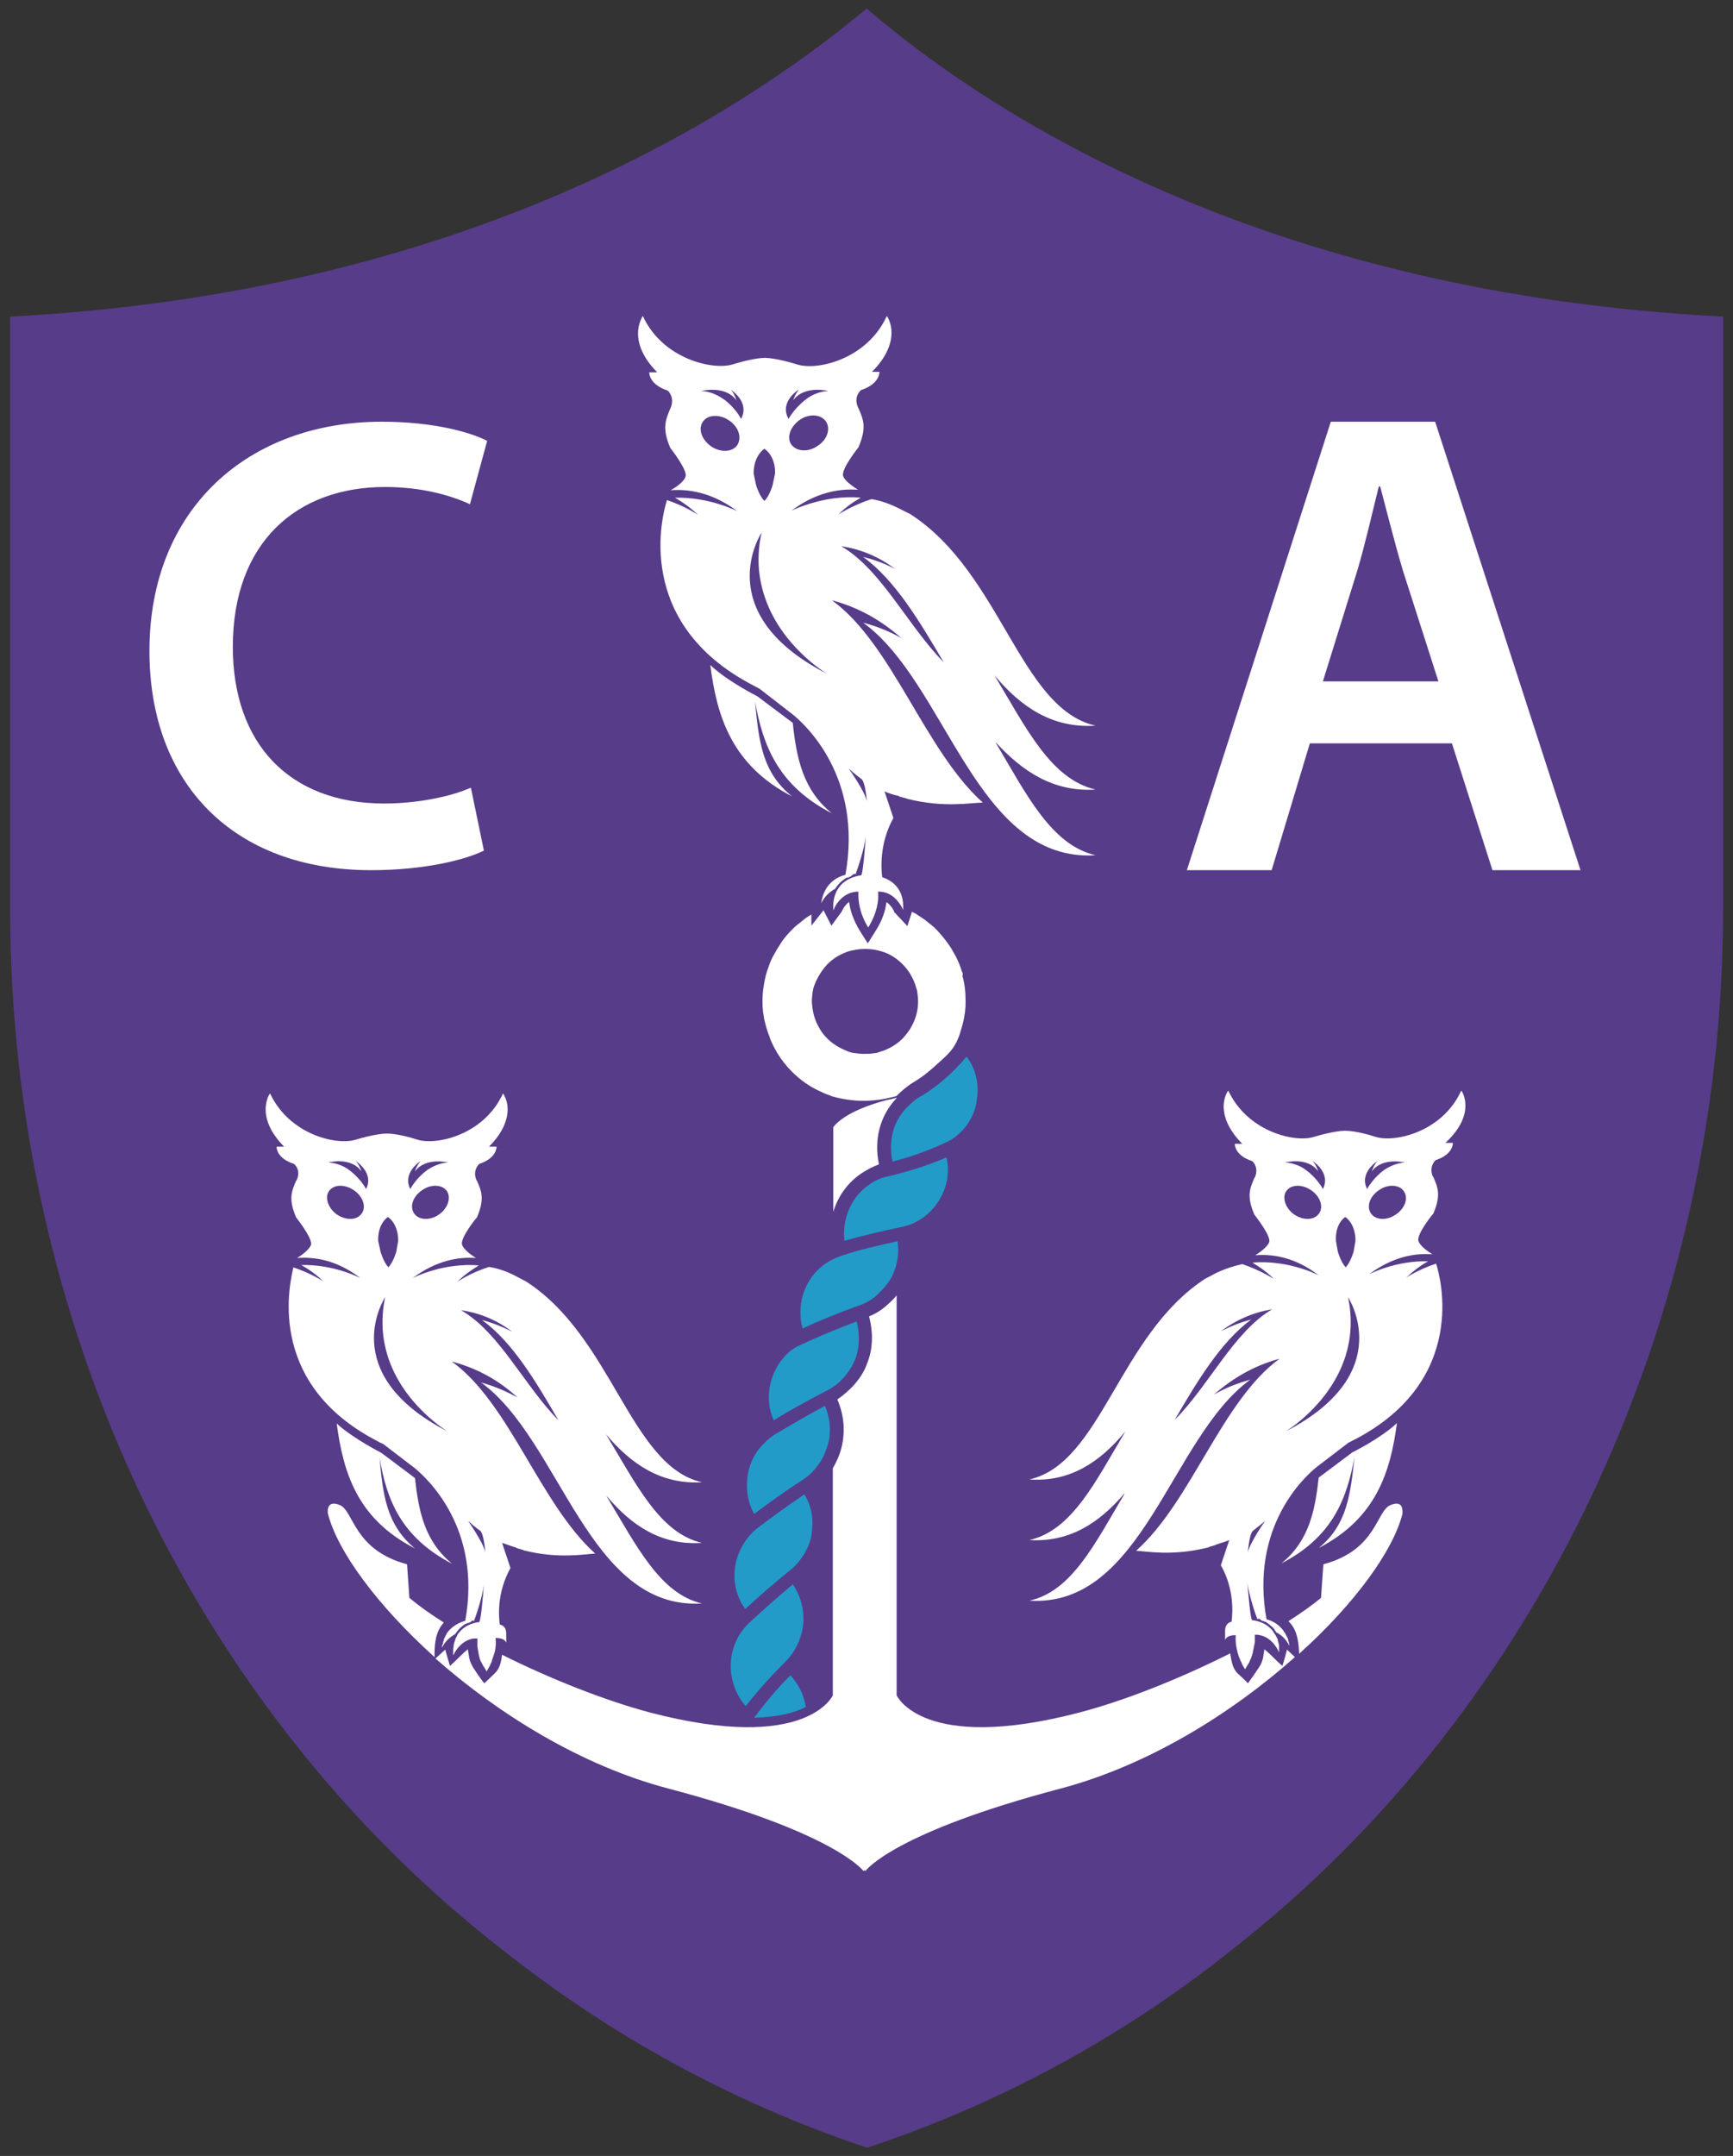 <?xml version="1.0" encoding="UTF-8" standalone="no"?>
<svg
   version="1.1"
   id="Layer_1"
   x="0px"
   y="0px"
   viewBox="0 0 1608.789 1999.999"
   xml:space="preserve"
   width="1608.789"
   height="1999.999"
   sodipodi:docname="ca-logo.svg"
   inkscape:version="1.2.2 (732a01da63, 2022-12-09)"
   xmlns:inkscape="http://www.inkscape.org/namespaces/inkscape"
   xmlns:sodipodi="http://sodipodi.sourceforge.net/DTD/sodipodi-0.dtd"
   xmlns="http://www.w3.org/2000/svg"
   xmlns:svg="http://www.w3.org/2000/svg"><rect x="0" y="0" width="1608.789" height="1999.999" fill="#333333" stroke="none"/><sodipodi:namedview
   id="namedview56"
   pagecolor="#ffffff"
   bordercolor="#000000"
   borderopacity="0.25"
   inkscape:showpageshadow="2"
   inkscape:pageopacity="0.0"
   inkscape:pagecheckerboard="0"
   inkscape:deskcolor="#d1d1d1"
   showgrid="false"
   inkscape:zoom="0.2085965"
   inkscape:cx="397.89737"
   inkscape:cy="1184.1042"
   inkscape:window-width="1920"
   inkscape:window-height="1017"
   inkscape:window-x="-8"
   inkscape:window-y="-8"
   inkscape:window-maximized="1"
   inkscape:current-layer="Layer_1" />

<defs
   id="defs106">
</defs>

<style
   type="text/css"
   id="style2">
	.st0{fill:#FFFFFF;}
	.st1{fill:#573C8A;}
	.st2{fill:#239BC8;}
</style>




<g
   id="g1619"
   transform="matrix(1.005,0,0,1.005,8.052,6.501)"><path
     id="Purple_Shield"
     class="st1"
     d="m 792.95,1976 v 0 C 669.908,1934.986 555.524,1872.553 454.356,1791.892 169.535,1569.96 1.377,1212.225 1.377,833.072 V 285.761 C 421.544,263.887 675.832,98.919 792.494,1.396 909.157,101.653 1163.445,264.343 1583.612,285.761 v 547.311 c 0,376.419 -168.158,736.887 -452.523,959.275 -100.713,80.661 -215.552,143.094 -338.139,183.652"
     style="stroke:none;stroke-width:4.557" /><g
     id="BOTTOM_OWL"
     transform="matrix(4.303,0,0,4.303,-15.849,-22.966)">
	<g
   id="g9">
		<path
   class="st0"
   d="m 284.9,335.9 c 12.4,-6.4 15.4,-16.4 16.8,-26.8 -3.5,3.3 -9.6,6.3 -9.6,6.3 l -7.2,5.4 c -0.8,7.2 -2.1,13.6 -8,18.4 11,-5.7 14,-13.8 15.7,-22.8 v 0 c -0.9,7.8 -1.5,14.5 -7.7,19.5 z"
   id="path7" />
	</g>
	<g
   id="g13">
		<path
   class="st0"
   d="m 315.6,237.9 -0.1,-0.1 -0.1,0.2 c -4.1,8.7 -14.2,11 -18.3,9.7 -3.7,-1.2 -5.9,-1.3 -6.5,-1.3 v 0 c 0,0 0,0 -0.1,0 0,0 -0.1,0 -0.1,0 v 0 c -0.6,0 -2.8,0.2 -6.5,1.3 -4,1.3 -14.1,-1 -18.3,-9.7 l -0.1,-0.2 -0.1,0.1 c 0,0 -0.9,1.2 -0.9,3.3 0,1.8 0.7,4.7 4,8 h -1.6 v 0.1 c 0,0.1 0,2.4 3.7,3.6 0.2,0.1 1.5,1.4 0.6,3.5 l -0.1,0.1 c -1,2.3 -1.7,4 0,7.9 v 0 c 0,0 3.5,4.4 3.2,5.8 -0.3,1.1 -2.2,2.4 -3,2.9 3.7,-0.3 8.5,0.4 13.6,4.3 0,0 -3.8,-2 -9,-2.6 0.2,0.1 0.5,0.1 0.7,0.2 -0.2,-0.1 -0.5,-0.1 -0.7,-0.2 -1.6,-0.2 -3.4,-0.3 -5.2,-0.1 1.5,0.9 3.1,2 4.6,3.5 0,0 -2.7,-1.8 -6.8,-3.2 -1.8,0.4 -3.7,1 -5.6,1.9 -0.9,0.5 -1.7,0.9 -2.3,1.2 -18.6,12 -22.3,39.6 -37.8,43.1 8.8,0.6 15.2,-3.8 20.6,-10.3 -6.4,10.7 -11.4,21.2 -20.6,23.3 8.7,0.5 15,-3.7 20.4,-10 0,0 0,0.1 0,0.1 -6.3,10.6 -11.3,20.9 -20.4,22.9 24.4,1.5 30.3,-35 47.4,-47.4 -2.9,0.8 -5.4,1.8 -7.8,3.2 3.9,-3.4 8.5,-6.2 14.1,-7.7 -12.4,9 -18.9,30.6 -30.8,41.2 2.3,0.1 7.8,1.2 15.4,-0.7 v 0 c 0.1,0 0.2,0 0.2,-0.1 0.2,-0.1 0.4,-0.1 0.6,-0.2 0,0 0.1,0 0.1,0 0.2,-0.1 0.4,-0.1 0.6,-0.2 0,0 0,0 0,0 0.1,0 0.1,0 0.2,-0.1 0,0 0,0 0,0 0.1,0 0.1,0 0.2,-0.1 0,0 0.1,0 0.1,0 v 0 c 0.8,-0.3 1.7,-0.5 2.6,-0.9 l -1.8,5.4 c 3,5.3 2.5,10.5 2.3,12.1 -0.3,0.1 -0.6,0.2 -0.8,0.4 -0.2,0.2 -0.4,0.5 -0.5,0.8 -0.1,0.4 -0.1,0.9 -0.1,1.6 0,0.3 0,0.6 0,0.9 0,0.1 0,0.2 0,0.2 0,0 0,0 0,0 0.3,-0.6 0.9,-1 2.3,-1 -0.1,1 0,2.3 0.4,3.7 0,0 0,0.1 0,0.1 0.1,0.3 0.2,0.6 0.3,0.9 0,0.1 0.1,0.2 0.1,0.2 0.1,0.3 0.2,0.6 0.4,0.9 0,0.1 0.1,0.2 0.1,0.3 0.2,0.4 0.4,0.8 0.7,1.2 0.2,-0.3 0.4,-0.7 0.6,-1 0.1,-0.1 0.1,-0.2 0.2,-0.3 0.1,-0.2 0.2,-0.4 0.3,-0.7 0.1,-0.1 0.1,-0.3 0.2,-0.4 0.1,-0.2 0.1,-0.4 0.2,-0.6 0,-0.1 0.1,-0.3 0.1,-0.4 0.1,-0.2 0.1,-0.4 0.1,-0.5 0,-0.1 0.1,-0.3 0.1,-0.4 0,-0.2 0.1,-0.3 0.1,-0.5 0,-0.1 0,-0.2 0.1,-0.4 0,-0.2 0,-0.3 0.1,-0.5 0,-0.1 0,-0.2 0,-0.3 0,-0.2 0,-0.3 0,-0.4 0,-0.1 0,-0.2 0,-0.3 0,0 0,0 0,0 v 0 c 0,-0.2 0,-0.5 0,-0.7 0.4,0 0.7,0 1.1,0.1 0,0 0,0 0,0 2.9,0.6 4.1,3.7 4.1,3.7 0,-0.4 0,-0.7 0,-1 0,-0.1 0,-0.2 0,-0.3 0,-0.2 0,-0.4 -0.1,-0.6 0,-0.1 0,-0.2 -0.1,-0.3 0,-0.2 -0.1,-0.4 -0.1,-0.5 0,-0.1 0,-0.2 -0.1,-0.3 -0.1,-0.2 -0.2,-0.4 -0.3,-0.6 -0.1,-0.1 -0.1,-0.2 -0.2,-0.3 -0.1,-0.1 -0.1,-0.2 -0.2,-0.3 -0.1,-0.1 -0.1,-0.2 -0.2,-0.3 0,-0.1 -0.1,-0.1 -0.1,-0.2 -0.1,-0.1 -0.2,-0.2 -0.3,-0.3 0,0 0,0 0,0 v 0 c -1.6,-1.7 -3.8,-1.9 -4.1,-1.9 -0.4,-0.6 -0.8,-5.7 -1,-8 0.3,2.4 1.7,6.8 2.1,7.6 0,0 -0.1,0 -0.1,0 v 0.1 c 0,0 0.1,0 0.1,0 0.1,0 0.1,0 0.2,0 0,0 0.1,0 0.1,0 0,0 0.1,0 0.1,0 0,0 0.1,0 0.1,0 0,0 0.1,0 0.1,0.1 0,0 0.1,0 0.1,0.1 0,0 0.1,0 0.1,0.1 0.1,0 0.1,0 0.2,0.1 0,0 0.1,0 0.1,0 0.1,0 0.1,0.1 0.2,0.1 0,0 0.1,0 0.1,0 0.1,0 0.1,0.1 0.2,0.1 0,0 0,0 0.1,0 0.1,0 0.2,0.1 0.2,0.1 0,0 0,0 0,0 0.5,0.3 0.9,0.7 1.4,1.1 v 0 c 0.1,0.1 0.3,0.3 0.4,0.5 0.1,0.2 0.3,0.4 0.4,0.6 1.2,0.6 2.2,1.6 2.8,2.9 0,-0.3 -0.1,-0.5 -0.1,-0.8 0,-0.1 0,-0.1 -0.1,-0.2 0,-0.2 -0.1,-0.3 -0.1,-0.5 0,-0.1 -0.1,-0.2 -0.1,-0.2 -0.1,-0.1 -0.1,-0.3 -0.2,-0.4 0,-0.1 -0.1,-0.1 -0.1,-0.2 -0.1,-0.2 -0.1,-0.3 -0.2,-0.4 0,0 0,-0.1 -0.1,-0.1 -0.3,-0.6 -0.7,-1 -1.1,-1.4 0,0 0,0 0,0 -0.9,-0.8 -1.9,-1.3 -2.8,-1.5 -3.6,-20 8.3,-30.7 10.8,-32.7 l 6.8,-5.2 c 0.5,-0.2 0.9,-0.5 1.4,-0.7 24.3,-12.7 18.4,-34.7 17.4,-37.7 -3.9,1.3 -6.4,3 -6.4,3 1.6,-1.5 3.2,-2.7 4.7,-3.5 -7.1,-0.2 -12.7,2.8 -12.7,2.8 5.1,-3.8 9.9,-4.6 13.6,-4.3 -0.8,-0.5 -2.7,-1.8 -3,-2.9 -0.4,-1.4 3.1,-5.8 3.2,-5.8 v 0 c 1.7,-4 1,-5.6 0,-7.9 l -0.1,-0.1 c -0.9,-2.1 0.5,-3.4 0.6,-3.5 3.7,-1.2 3.7,-3.5 3.7,-3.6 V 249 h -1.6 c 6.8,-6.3 3.5,-11.1 3.5,-11.1 z M 254,308.4 c 4.9,-8.4 9.9,-16.7 16.4,-21.5 -2.4,0.6 -4.5,1.5 -6.5,2.5 3.1,-2.3 6.7,-4 11,-4.7 -8.2,4.8 -13.6,16.4 -20.9,23.7 z m 15.7,28.4 c 0,0 0.3,-4 1.1,-4.6 0.8,-0.6 2.6,-2.1 2.6,-2.1 0,0 -3.2,4.5 -3.7,6.7 z m 20.9,-71.9 v 0 0 0 0 c 0,0 2.2,1.3 2.2,5.1 l -0.4,2.3 c 0,0 -0.6,2.2 -1.7,3.4 v 0 c 0,0 0,0 0,0 0,0 0,0 0,0 v 0 c -1.1,-1.2 -1.7,-3.4 -1.7,-3.4 l -0.4,-2.3 c -0.2,-3.8 2,-5.1 2,-5.1 z m -5.8,-9.8 c -0.2,-0.7 -0.6,-1.5 -1.2,-2.2 0,0 4,2.5 2.2,6 -1.3,-2.4 -3.5,-4 -3.8,-4.2 -0.8,-0.6 -2.4,-1.4 -4.3,-1.5 0,0 4.8,-1.3 7.1,1.9 z m 0.2,9 c -1,1.5 -3.3,1.6 -5.3,0.3 -1.9,-1.3 -2.7,-3.6 -1.8,-5 1,-1.5 3.3,-1.6 5.3,-0.3 2,1.3 2.8,3.6 1.8,5 z m -7.2,46.8 c 0,0 9.6,-5.7 12.9,-16.3 1.1,-3.6 1.5,-7.8 0.5,-12.5 0,0 10.8,16.3 -13.4,28.8 z m 19.7,-58 c -0.6,0.7 -1,1.5 -1.2,2.2 2.3,-3.1 7.1,-1.9 7.1,-1.9 -1.9,0.1 -3.5,1 -4.3,1.5 -0.3,0.2 -2.5,1.8 -3.8,4.2 -1.8,-3.5 2.2,-6 2.2,-6 z m 3.9,11.5 c -1.9,1.3 -4.3,1.2 -5.3,-0.3 -1,-1.5 -0.2,-3.7 1.8,-5 1.9,-1.3 4.3,-1.2 5.3,0.3 1,1.5 0.2,3.7 -1.8,5 z"
   id="path11" />
	</g>
	<g
   id="g17">
		<path
   class="st0"
   d="m 300.3,326.7 c -3.1,1.3 -2.9,9.6 -14.4,12.7 l -0.5,7.2 c -1.8,1.5 -4.2,3.2 -7,5 1.9,1.8 2.2,4.4 2.3,7 11.9,-10.7 20.2,-22.1 22.2,-30.1 -0.1,0 0.5,-3.1 -2.6,-1.8 z"
   id="path15" />
	</g>
	<g
   id="g21">
		<path
   class="st0"
   d="m 98.9,339.3 c -5.9,-4.8 -7.2,-11.2 -8,-18.4 l -7.2,-5.4 c 0,0 -6.1,-3.1 -9.6,-6.3 1.4,10.4 4.3,20.4 16.8,26.8 -6.2,-5.1 -6.9,-11.7 -7.6,-19.5 v 0 c 1.5,9 4.6,17.1 15.6,22.8 z"
   id="path19" />
	</g>
	<g
   id="g25">
		<path
   class="st0"
   d="m 82.7,312.9 c 0.5,0.3 0.9,0.5 1.4,0.7 l 6.8,5.2 c 2.4,2 14.4,12.7 10.8,32.7 -1,0.3 -2.1,0.8 -3.1,1.7 0,0 0,0 0,0 -0.1,0.1 -0.2,0.2 -0.3,0.3 0,0 0,0.1 -0.1,0.1 -0.1,0.1 -0.2,0.2 -0.3,0.4 0,0 -0.1,0.1 -0.1,0.1 -0.1,0.1 -0.1,0.2 -0.2,0.4 0,0.1 -0.1,0.1 -0.1,0.2 -0.1,0.1 -0.1,0.2 -0.2,0.4 0,0.1 -0.1,0.1 -0.1,0.2 -0.1,0.1 -0.1,0.3 -0.1,0.4 0,0.1 -0.1,0.1 -0.1,0.2 0,0.1 -0.1,0.3 -0.1,0.5 0,0.1 0,0.1 -0.1,0.2 -0.1,0.2 -0.1,0.5 -0.1,0.7 0.6,-1.3 1.7,-2.3 2.8,-2.9 0.2,-0.3 0.4,-0.5 0.6,-0.8 0.5,-0.6 1,-1 1.6,-1.4 0,0 0,0 0,0 0.1,0 0.2,-0.1 0.2,-0.1 0,0 0,0 0.1,0 0.1,0 0.1,-0.1 0.2,-0.1 0,0 0.1,0 0.1,0 0.1,0 0.1,-0.1 0.2,-0.1 0,0 0.1,0 0.1,0 0.1,0 0.1,0 0.2,-0.1 0,0 0.1,0 0.1,-0.1 0,0 0.1,0 0.1,-0.1 0,0 0.1,0 0.1,-0.1 0,0 0.1,0 0.1,0 0.1,0 0.1,0 0.1,0 0,0 0.1,0 0.1,0 0.1,0 0.1,0 0.2,0 0,0 0.1,0 0.1,0 v -0.1 c 0,0 0,0 -0.1,0 0.4,-0.8 1.8,-5.2 2.1,-7.6 -0.2,2.3 -0.6,7.4 -1,8 -0.3,0 -2.8,0.3 -4.3,2.2 v 0 c 0,0 0,0 0,0 -0.2,0.2 -0.4,0.5 -0.5,0.8 0,0.1 -0.1,0.1 -0.1,0.2 -0.1,0.1 -0.1,0.2 -0.2,0.4 0,0.1 -0.1,0.2 -0.1,0.3 0,0.1 -0.1,0.2 -0.1,0.3 -0.1,0.2 -0.1,0.5 -0.2,0.7 0,0.1 0,0.2 0,0.3 0,0.2 -0.1,0.4 -0.1,0.7 0,0.1 0,0.2 0,0.3 0,0.3 0,0.7 0,1 0,0 0,0 0,-0.1 0,0 0,0 0,0 0,0 0,-0.1 0.1,-0.1 0,0 0,0 0,0 0.3,-0.7 1.4,-2.6 3.5,-3.3 0.5,-0.2 1,-0.2 1.6,-0.2 0,0.5 0,1.1 0,1.7 0,0 0,0 0,0 0.1,0.6 0.2,1.2 0.3,1.8 0,0.1 0.1,0.3 0.1,0.4 0,0.1 0.1,0.3 0.1,0.4 0.1,0.2 0.1,0.4 0.2,0.5 0,0.1 0.1,0.3 0.2,0.4 0.1,0.2 0.2,0.4 0.3,0.6 0.1,0.1 0.1,0.2 0.2,0.3 0.2,0.3 0.4,0.7 0.6,1 0.2,-0.4 0.4,-0.8 0.6,-1.1 0,-0.1 0.1,-0.1 0.1,-0.2 0.1,-0.3 0.3,-0.6 0.4,-0.9 0,0 0,-0.1 0,-0.1 0.1,-0.3 0.2,-0.6 0.3,-0.9 0,0 0,0 0,0 0.1,-0.3 0.2,-0.6 0.3,-0.9 v 0 0 c 0.3,-1.2 0.3,-2.2 0.2,-3.1 1.4,0 2,0.4 2.3,1 0,0 0,0 0,0 0,-0.1 0,-0.2 0,-0.2 0,-0.3 0,-0.6 0,-0.9 0,-0.7 0,-1.2 -0.1,-1.6 -0.1,-0.4 -0.3,-0.6 -0.5,-0.8 -0.2,-0.2 -0.5,-0.3 -0.8,-0.4 -0.2,-1.6 -0.7,-6.7 2.3,-12.1 l -1.8,-5.4 c 0.9,0.3 1.7,0.6 2.6,0.9 v 0 c 0,0 0.1,0 0.1,0 0.1,0 0.1,0 0.2,0.1 0,0 0,0 0,0 0.1,0 0.1,0 0.2,0.1 0,0 0,0 0,0 0.2,0.1 0.4,0.1 0.6,0.2 0,0 0.1,0 0.1,0 0.2,0.1 0.4,0.1 0.6,0.2 0.1,0 0.2,0 0.2,0.1 v 0 c 7.6,1.9 13.1,0.8 15.4,0.7 -11.9,-10.7 -18.4,-32.3 -30.8,-41.2 5.7,1.5 10.3,4.2 14.1,7.7 -2.4,-1.3 -4.9,-2.4 -7.8,-3.2 17.1,12.4 23,48.9 47.4,47.4 -9,-2.1 -14,-12.3 -20.4,-22.9 0,0 0,-0.1 0,-0.1 5.3,6.3 11.7,10.6 20.4,10 -9.1,-2.1 -14.1,-12.6 -20.6,-23.3 5.4,6.4 11.8,10.8 20.6,10.3 -15.4,-3.5 -19.2,-31.2 -37.8,-43.1 -0.6,-0.3 -1.3,-0.7 -2.3,-1.2 -1.9,-1 -3.8,-1.6 -5.6,-1.9 -4.1,1.3 -6.8,3.2 -6.8,3.2 1.5,-1.5 3.1,-2.6 4.6,-3.5 -1.8,-0.2 -3.6,-0.1 -5.2,0.1 -0.2,0.1 -0.5,0.1 -0.7,0.2 0.2,-0.1 0.5,-0.1 0.7,-0.2 -5.2,0.6 -9,2.6 -9,2.6 5.1,-3.8 9.9,-4.6 13.6,-4.3 -0.8,-0.5 -2.7,-1.8 -3,-2.9 -0.4,-1.4 3.1,-5.8 3.2,-5.8 v 0 c 1.7,-4 1,-5.6 0,-7.9 l -0.1,-0.1 c -0.9,-2.1 0.5,-3.4 0.6,-3.5 3.7,-1.2 3.7,-3.5 3.7,-3.6 v -0.1 h -1.6 c 3.3,-3.3 4,-6.2 4,-8 0,-2 -0.9,-3.2 -0.9,-3.3 l -0.1,-0.1 -0.1,0.2 c -4.1,8.7 -14.2,11 -18.3,9.7 -3.7,-1.2 -5.9,-1.3 -6.5,-1.3 v 0 c 0,0 0,0 -0.1,0 -0.1,0 -0.1,0 -0.1,0 v 0 c -0.6,0 -2.8,0.2 -6.5,1.3 -4,1.3 -14.1,-1 -18.3,-9.7 l -0.1,-0.2 -0.1,0.1 c 0,0 -3.3,4.8 3.1,11.3 h -1.6 v 0.1 c 0,0.1 0,2.4 3.7,3.6 0.2,0.1 1.6,1.4 0.6,3.5 l -0.1,0.1 c -1,2.3 -1.7,4 0,7.9 v 0 c 0,0 3.5,4.4 3.2,5.8 -0.3,1.1 -2.2,2.4 -3,2.9 3.7,-0.3 8.5,0.4 13.6,4.3 0,0 -5.7,-3 -12.7,-2.8 1.6,0.9 3.2,2 4.7,3.5 0,0 -2.5,-1.7 -6.4,-3 -0.5,2.5 -6.5,24.5 17.9,37.2 z m 22.2,19.3 c 0.8,0.6 1.1,4.6 1.1,4.6 -0.5,-2.2 -3.7,-6.7 -3.7,-6.7 0,0 1.7,1.5 2.6,2.1 z m 6.9,-42.7 c -2,-1 -4.2,-1.9 -6.5,-2.5 6.6,4.8 11.5,13.1 16.4,21.5 -7.3,-7.4 -12.7,-18.9 -20.9,-23.6 4.3,0.6 7.9,2.3 11,4.6 z M 96,264.4 c -1.9,1.3 -4.3,1.2 -5.3,-0.3 -1,-1.5 -0.2,-3.7 1.8,-5 1.9,-1.3 4.3,-1.2 5.3,0.3 0.9,1.5 0.1,3.7 -1.8,5 z m -3.9,-11.5 c -0.6,0.7 -1,1.5 -1.2,2.2 2.3,-3.1 7.1,-1.9 7.1,-1.9 -1.9,0.1 -3.5,1 -4.3,1.5 -0.3,0.2 -2.5,1.8 -3.8,4.2 -1.8,-3.5 2.2,-6 2.2,-6 z m -7,12 v 0 0 0 0 c 0,0 2.2,1.3 2.2,5.1 l -0.4,2.3 c 0,0 -0.6,2.2 -1.7,3.4 v 0 c 0,0 0,0 0,0 0,0 0,0 0,0 v 0 c -1.1,-1.2 -1.7,-3.4 -1.7,-3.4 L 83,270 c -0.1,-3.8 2.1,-5.1 2.1,-5.1 z m -0.6,17.2 c -1,4.7 -0.6,8.9 0.5,12.5 3.3,10.6 12.9,16.3 12.9,16.3 C 73.7,298.4 84.5,282.1 84.5,282.1 Z m -5.1,-27 c -0.2,-0.7 -0.6,-1.5 -1.2,-2.2 0,0 4,2.5 2.2,6 -1.3,-2.4 -3.5,-4 -3.8,-4.2 -0.8,-0.6 -2.4,-1.4 -4.3,-1.5 0,0 4.8,-1.3 7.1,1.9 z m 0.1,9 c -1,1.5 -3.3,1.6 -5.3,0.3 -1.9,-1.3 -2.7,-3.6 -1.8,-5 1,-1.5 3.3,-1.6 5.3,-0.3 2,1.3 2.8,3.6 1.8,5 z"
   id="path23" />
	</g>
	<g
   id="g29">
		<path
   class="st0"
   d="m 97.1,351.9 c -3,-1.9 -5.5,-3.7 -7.4,-5.3 l -0.5,-7.2 C 77.7,336.3 77.8,328 74.8,326.7 c -3.1,-1.3 -2.6,1.8 -2.6,1.8 2.1,8.2 10.7,19.8 22.9,30.8 0,-0.2 0,-0.4 0,-0.5 0,-2.6 0.3,-5.1 2,-6.9 z"
   id="path27" />
	</g>
	<g
   id="g33">
		<path
   class="st0"
   d="m 277.1,361.2 c -1.3,-1.1 -2.5,-2.5 -3.9,-3.6 0.1,0.1 -0.2,1.4 -0.2,1.6 -0.1,0.6 -0.3,1.2 -0.6,1.8 -0.2,0.4 -2.7,4 -2.7,3.9 -0.7,-0.7 -1.4,-1.4 -2.2,-2.1 -1.2,-1.2 -1.3,-2.7 -1.6,-4.3 -10.3,5.2 -22.4,10.1 -32.4,12.7 -33.7,8.8 -39.2,-3.7 -39.2,-3.7 v -85.8 c -0.6,0.8 -1.4,1.5 -2.3,2.3 0,0 0,0 -0.1,0.1 -1.1,0.9 -2.2,1.6 -3.5,2.1 0,0 0,0.1 0,0.1 0.9,3.5 0.8,6.9 -0.4,9.9 -0.6,1.8 -1.7,3.5 -3.2,5.1 -1,1 -2,1.9 -3.2,2.7 0,0 0,0 0,0.1 1.4,3.3 1.7,6.7 0.9,10.1 -0.4,1.7 -1.1,3.2 -1.9,4.6 v 48.7 c 0,0 -5.5,12.5 -39.2,3.7 -9.8,-2.6 -21.6,-7.3 -31.8,-12.4 -0.2,1.4 -0.4,2.9 -1.6,4 -0.7,0.7 -1.4,1.4 -2.2,2.1 -0.1,0.1 -2.6,-3.5 -2.7,-3.9 -0.3,-0.6 -0.5,-1.1 -0.6,-1.8 0,-0.2 -0.3,-1.5 -0.2,-1.6 -1.4,1.1 -2.5,2.4 -3.9,3.6 -0.3,-1.2 -0.7,-2.3 -1,-3.5 l -2.1,1.9 c 13.5,11.9 31.3,23 50,27.9 35.6,9.4 41.7,17.5 41.9,17.7 0,0 0.1,-0.1 0.2,-0.2 0.1,0.1 0.2,0.2 0.2,0.2 0.1,-0.2 6.2,-8.3 41.9,-17.7 18.9,-5 36.8,-16.2 50.3,-28.2 l -1.7,-1.6 c -0.3,1.1 -0.6,2.3 -1,3.5 z"
   id="path31" />
	</g>
</g><g
     id="ROPE"
     transform="matrix(4.303,0,0,4.303,-15.849,-22.966)">
	<g
   id="g72">
		<g
   id="g38">
			<path
   class="st2"
   d="m 196.3,241.6 c -2.7,2.9 -3.8,6.8 -2.9,11.4 4,-1 7.9,-2.4 11.9,-4.3 1.6,-0.8 2.9,-2 4,-3.4 1.1,-1.6 2,-3.4 2.2,-5.5 0.6,-3.4 -0.3,-6.9 -2.2,-9.3 -2.9,3.5 -6.2,6.3 -9.6,8.4 -1.4,0.7 -2.4,1.7 -3.4,2.7 z"
   id="path36" />
		</g>
		<g
   id="g42">
			<path
   class="st2"
   d="m 188.5,257.9 c -3.7,2.4 -6,7.2 -5.4,12.1 4.2,-1.2 8.2,-2.1 12.4,-3 1.6,-0.3 3.1,-1 4.5,-2 1.4,-1 2.7,-2.4 3.6,-4 1.6,-2.7 2.1,-6 1.4,-8.9 -4.1,1.8 -8.1,3 -12.2,4 -1.6,0.3 -3.1,0.9 -4.3,1.8 z"
   id="path40" />
		</g>
		<g
   id="g46">
			<path
   class="st2"
   d="m 178,275.7 c -3.7,3.1 -5.2,8.4 -3.9,13.1 3.9,-1.8 7.9,-3.4 11.8,-4.8 1.6,-0.5 3,-1.3 4.1,-2.3 1.2,-1.1 2.3,-2.3 3.1,-3.7 1.3,-2.4 1.8,-5 1.4,-7.9 -4.1,0.9 -8.2,1.8 -12.3,3.2 -1.4,0.5 -3,1.3 -4.2,2.4 z"
   id="path44" />
		</g>
		<g
   id="g50">
			<path
   class="st2"
   d="m 170,295.1 c -3.1,3.6 -4.1,8.9 -2.1,13.4 3.6,-2.2 7.4,-4.3 11.1,-6.2 1.5,-0.7 2.8,-1.7 3.8,-2.8 1.1,-1.2 2,-2.6 2.6,-4.1 1,-2.6 1,-5.4 0.3,-8.1 -3.9,1.5 -7.9,3.1 -11.7,4.9 -1.6,0.6 -2.9,1.6 -4,2.9 z"
   id="path48" />
		</g>
		<g
   id="g54">
			<path
   class="st2"
   d="m 164.4,315.1 c -2.7,3.9 -3,9.3 -0.7,13.5 3.5,-2.6 6.8,-5 10.4,-7.3 1.4,-0.9 2.5,-2 3.4,-3.3 1,-1.3 1.6,-2.8 2.1,-4.5 0.7,-2.7 0.4,-5.5 -0.7,-8.1 -3.7,2 -7.3,4.1 -11,6.3 -1.3,0.9 -2.5,2.1 -3.5,3.4 z"
   id="path52" />
		</g>
		<g
   id="g58">
			<path
   class="st2"
   d="m 161.1,335.6 c -2.3,4.1 -2.2,9.5 0.7,13.4 3.1,-2.9 6.4,-5.7 9.6,-8.3 1.3,-1 2.3,-2.3 3.1,-3.6 0.8,-1.4 1.5,-3 1.6,-4.7 0.4,-2.8 -0.1,-5.5 -1.6,-8 -3.4,2.3 -6.9,4.8 -10.3,7.4 -1.2,1 -2.3,2.3 -3.1,3.8 z"
   id="path56" />
		</g>
		<g
   id="g62">
			<path
   class="st2"
   d="m 159.7,356.2 c -1.9,4.3 -1.1,9.9 2.2,13.6 2.7,-3.4 5.5,-6.5 8.5,-9.5 1.2,-1.2 2.1,-2.5 2.7,-3.9 0.7,-1.5 1.1,-3.1 1.2,-4.8 0.1,-2.8 -0.7,-5.6 -2.3,-7.9 -3.2,2.7 -6.4,5.5 -9.5,8.4 -1.2,1.2 -2.2,2.6 -2.8,4.1 z"
   id="path60" />
		</g>
		<g
   id="g70">
			<g
   id="g68">
				<g
   id="g66">
					<path
   class="st2"
   d="m 174.8,370 c -0.4,-2.5 -1.5,-4.8 -3.3,-6.8 -2.8,2.8 -5.3,5.8 -7.8,9.1 5.2,-0.1 8.8,-1.1 11.1,-2.3 z"
   id="path64" />
				</g>
			</g>
		</g>
	</g>
</g><g
     id="TOP_OWL"
     transform="matrix(4.303,0,0,4.303,-15.849,-22.966)">
	<g
   id="g77">
		<path
   class="st0"
   d="m 180.7,245.6 v 18.2 c 1,-3.4 3.2,-6.4 6.1,-8.3 1.2,-0.8 2.4,-1.4 3.7,-1.9 -1.1,-5.3 0.2,-10.3 3.6,-14 0.1,-0.1 0.1,-0.2 0.2,-0.2 v -0.1 c -0.7,0.2 -1.4,0.4 -2.1,0.5 -3.1,0.8 -9,2.7 -11.5,5.8 z"
   id="path75" />
	</g>
	<g
   id="g81">
		<path
   class="st0"
   d="m 163.9,154.3 v 0 c 1.7,9.5 5,18.1 16.5,24 -6.2,-5 -7.6,-11.8 -8.4,-19.4 l -7.6,-5.7 c 0,0 -6.4,-3.2 -10.1,-6.7 1.4,11 4.6,21.5 17.6,28.2 -6.6,-5.2 -7.2,-12.2 -8,-20.4 z"
   id="path79" />
	</g>
	<g
   id="g85">
		<path
   class="st0"
   d="m 237,173.2 c -9.6,-2.2 -14.9,-13.2 -21.7,-24.5 5.7,6.8 12.4,11.4 21.7,10.8 -16.3,-3.7 -20.2,-32.8 -39.8,-45.4 -0.6,-0.3 -1.4,-0.7 -2.4,-1.2 -2,-1 -4,-1.7 -5.9,-2 -4.3,1.4 -7.1,3.3 -7.1,3.3 1.6,-1.6 3.2,-2.7 4.8,-3.6 -1.9,-0.2 -3.8,-0.1 -5.5,0.1 -0.2,0.1 -0.5,0.1 -0.7,0.2 0.2,-0.1 0.5,-0.1 0.7,-0.2 -5.5,0.7 -9.4,2.7 -9.4,2.7 5.3,-4 10.4,-4.8 14.3,-4.5 -0.9,-0.6 -2.9,-1.9 -3.2,-3 -0.4,-1.5 3.3,-6.1 3.3,-6.1 v 0 c 1.8,-4.2 1.1,-5.9 0,-8.4 L 186,91.2 c -1,-2.2 0.5,-3.6 0.7,-3.7 3.9,-1.3 3.9,-3.7 3.9,-3.8 V 83.6 H 189 c 3.5,-3.5 4.2,-6.5 4.2,-8.4 0,-2.1 -0.9,-3.4 -0.9,-3.4 l -0.1,-0.2 -0.1,0.2 c -4.3,9.2 -15,11.6 -19.2,10.2 -3.9,-1.2 -6.2,-1.4 -6.8,-1.4 v 0 c 0,0 0,0 -0.1,0 -0.1,0 -0.1,0 -0.1,0 v 0 c -0.6,0 -2.9,0.2 -6.8,1.4 -4.2,1.3 -14.9,-1.1 -19.2,-10.2 l -0.1,-0.2 -0.1,0.2 c 0,0.1 -3.5,5.1 3.2,11.9 h -1.7 v 0.1 c 0,0.1 0,2.5 3.9,3.8 0.2,0.1 1.6,1.5 0.7,3.7 l -0.1,0.2 c -1,2.4 -1.8,4.2 0,8.4 v 0 c 0,0 3.7,4.7 3.3,6.1 -0.3,1.2 -2.3,2.5 -3.2,3 3.9,-0.3 9,0.5 14.3,4.5 0,0 -6,-3.1 -13.4,-2.9 1.6,0.9 3.3,2.1 5,3.7 0,0 -2.6,-1.8 -6.7,-3.2 -1,3.1 -7.3,26.3 18.4,39.7 0.5,0.3 1,0.5 1.5,0.8 l 7.1,5.5 c 2.6,2.1 15.1,13.4 11.3,34.4 -2,0.5 -4.6,2 -5.2,6.1 0.7,-1.4 1.7,-2.4 3,-3.1 0.6,-1 1.5,-1.8 2.3,-2.3 0,0 0,0 0,0 0.1,-0.1 0.2,-0.1 0.3,-0.1 0,0 0,0 0.1,0 0.1,0 0.2,-0.1 0.2,-0.1 0,0 0.1,0 0.1,0 0.1,0 0.1,-0.1 0.2,-0.1 0,0 0.1,0 0.1,-0.1 0.1,0 0.1,0 0.2,-0.1 0,0 0.1,0 0.1,-0.1 0,0 0.1,0 0.1,-0.1 0,0 0.1,0 0.1,-0.1 0,0 0.1,0 0.1,0 0.1,0 0.1,0 0.2,-0.1 0,0 0.1,0 0.1,0 0.1,0 0.1,0 0.2,0 0,0 0.1,0 0.1,0 v -0.1 c 0,0 0,0 -0.1,0 0.4,-0.8 1.9,-5.4 2.2,-8 -0.2,2.4 -0.6,7.8 -1,8.4 -0.6,0.1 -6.4,0.7 -6,7.5 v 0 c 0,0 0,0 0,0 0,0 0.2,-0.4 0.5,-1 0,0 0,0 0,0 0.7,-1.2 2.3,-3 4.9,-3 -0.1,1.9 0.2,4.6 2.1,7.7 1.9,-3.1 2.3,-5.8 2.1,-7.7 3.2,-0.1 4.8,2.7 5.3,3.7 0,0.1 0.1,0.2 0.1,0.2 0,0 0,0 0,0 0,0 0,0.1 0,0.1 0,-0.1 0,-0.2 0,-0.3 v 0 c 0.2,-4.6 -2.7,-6.2 -4.5,-6.8 -0.2,-1.6 -0.7,-7.1 2.4,-12.7 l -1.9,-5.7 c 0.9,0.4 1.8,0.7 2.7,0.9 v 0 c 0,0 0.1,0 0.1,0 0.1,0 0.1,0 0.2,0.1 0,0 0,0 0,0 0.1,0 0.1,0 0.2,0.1 0,0 0,0 0,0 0.2,0.1 0.5,0.1 0.7,0.2 0,0 0.1,0 0.1,0 0.2,0.1 0.4,0.1 0.6,0.2 0.1,0 0.2,0 0.3,0.1 v 0 c 8,2 13.8,0.8 16.2,0.8 -12.5,-11.2 -19.4,-34 -32.4,-43.4 6,1.6 10.8,4.5 14.9,8.1 -2.5,-1.4 -5.2,-2.5 -8.2,-3.3 18,13 24.2,51.5 49.9,49.9 -9.5,-2.2 -14.8,-13 -21.4,-24.1 0,0 0,-0.1 0,-0.1 5.6,6.1 12.3,10.7 21.4,10.1 z M 177.3,99.5 c -2,1.4 -4.5,1.2 -5.6,-0.3 -1.1,-1.5 -0.2,-3.9 1.8,-5.3 2,-1.4 4.5,-1.2 5.6,0.3 1.1,1.6 0.3,4 -1.8,5.3 z m -4,-12.1 c -0.6,0.8 -1,1.6 -1.2,2.3 2.4,-3.3 7.5,-2 7.5,-2 -2,0.1 -3.7,1 -4.5,1.6 -0.3,0.2 -2.6,1.9 -4,4.4 -2.1,-3.7 2.2,-6.3 2.2,-6.3 z m -7.4,12.7 v 0 0 0 0 c 0,0 2.4,1.4 2.3,5.3 l -0.5,2.4 c 0,0 -0.6,2.3 -1.8,3.5 v 0 c 0,0 0,0 0,0 0,0 0,0 0,0 v 0 c -1.2,-1.3 -1.8,-3.5 -1.8,-3.5 l -0.5,-2.4 c 0,-3.9 2.3,-5.3 2.3,-5.3 z m -5.8,-0.8 c -1,1.5 -3.5,1.7 -5.6,0.3 -2,-1.4 -2.9,-3.7 -1.8,-5.3 1,-1.5 3.5,-1.7 5.6,-0.3 2.1,1.4 2.8,3.7 1.8,5.3 z m 0.8,-5.6 c -1.3,-2.5 -3.6,-4.2 -4,-4.4 -0.9,-0.6 -2.5,-1.5 -4.5,-1.6 0,0 5.1,-1.3 7.5,2 -0.2,-0.7 -0.6,-1.6 -1.2,-2.3 -0.1,0 4.2,2.6 2.2,6.3 z m 4.4,24.4 c -1.1,5 -0.7,9.4 0.5,13.2 3.4,11.1 13.6,17.1 13.6,17.1 -25.5,-13.1 -14.1,-30.3 -14.1,-30.3 z m 21.4,52.8 c 0.9,0.6 1.2,4.8 1.2,4.8 -0.5,-2.3 -3.9,-7 -3.9,-7 0,0 1.8,1.6 2.7,2.2 z M 182.4,121 c 4.6,0.7 8.4,2.5 11.6,4.9 -2.1,-1.1 -4.4,-2 -6.9,-2.6 6.9,5 12.1,13.8 17.3,22.6 -7.6,-7.7 -13.4,-19.9 -22,-24.9 z"
   id="path83" />
	</g>
	<g
   id="g89">
		<path
   class="st0"
   d="m 208.3,212.2 c -0.3,-1 -0.7,-2 -1.2,-3 -0.5,-0.9 -1,-1.9 -1.6,-2.7 -0.8,-1.2 -1.7,-2.2 -2.6,-3.2 -0.4,-0.4 -0.7,-0.7 -1.1,-1 -0.5,-0.4 -1,-0.8 -1.5,-1.2 -0.5,-0.3 -1,-0.7 -1.5,-1 -0.3,-0.2 -0.6,-0.4 -0.9,-0.5 -0.1,-0.1 -0.2,-0.1 -0.3,-0.2 l -1,3.1 -2.8,-3 c 0,-0.1 -0.5,-1.3 -1.6,-2.1 0,0 -0.1,0 -0.1,0 -0.2,1.8 -0.9,3.9 -2.3,6.1 l -1.7,2.7 -1.7,-2.7 c -1.4,-2.3 -2.1,-4.4 -2.3,-6.2 -1.1,0.8 -1.6,2.1 -1.6,2.1 l -2.2,3 -1.7,-3.3 -2.6,3.3 V 200 c 0,0 0,0 0,0 -0.5,0.3 -1,0.6 -1.5,1 -0.5,0.4 -1,0.8 -1.5,1.2 -0.4,0.3 -0.8,0.7 -1.1,1 -1,1 -1.9,2 -2.6,3.2 -0.6,0.9 -1.1,1.8 -1.6,2.7 -0.5,0.9 -0.8,1.9 -1.2,3 -0.1,0.3 -0.2,0.7 -0.3,1 -0.4,1.7 -0.7,3.5 -0.7,5.4 0,0.7 0,1.4 0.1,2.1 0,0.1 0,0.1 0,0.2 0.1,0.6 0.2,1.2 0.3,1.8 0.1,0.4 0.2,0.8 0.3,1.2 0.1,0.3 0.2,0.7 0.3,1 0.2,0.7 0.5,1.3 0.7,2 0.4,1 0.9,1.9 1.4,2.8 0.9,1.5 2,2.9 3.2,4.1 1.8,1.8 3.9,3.3 6.2,4.3 0.8,0.4 1.6,0.7 2.4,1 2.4,0.7 6.4,1.5 11.6,0.5 1.3,-0.3 2.1,-0.5 2.1,-0.5 0,0 0.1,0 0.1,0 0.9,-0.9 2.1,-2 3.7,-3 1.9,-1.1 3.6,-2.5 5.2,-4 1.1,-1 2.2,-1.9 3.1,-3.1 0.9,-1.2 1.5,-2.6 1.9,-4.1 0.1,-0.3 0.2,-0.7 0.3,-1 0.1,-0.4 0.2,-0.8 0.3,-1.2 0.1,-0.6 0.2,-1.2 0.3,-1.8 0,-0.1 0,-0.1 0,-0.2 0.1,-0.7 0.1,-1.4 0.1,-2.1 0,-1.9 -0.2,-3.7 -0.7,-5.4 0.2,-0.2 0.1,-0.5 -0.1,-0.9 z M 197.5,224 c -0.5,1 -1.2,1.8 -1.9,2.6 -1.1,1.1 -2.4,1.9 -3.8,2.5 -0.6,0.2 -1.2,0.4 -1.8,0.6 -0.7,0.1 -1.5,0.2 -2.3,0.2 -0.1,0 -0.1,0 -0.2,0 -0.1,0 -0.1,0 -0.2,0 -0.8,0 -1.5,-0.1 -2.3,-0.2 -0.6,-0.1 -1.2,-0.3 -1.8,-0.6 -1.4,-0.6 -2.7,-1.4 -3.8,-2.5 -0.8,-0.8 -1.4,-1.6 -1.9,-2.6 -0.9,-1.6 -1.3,-3.4 -1.4,-5.3 0,-0.8 0.1,-1.5 0.2,-2.3 0.1,-0.7 0.4,-1.4 0.7,-2.1 0.6,-1.3 1.4,-2.5 2.4,-3.6 1.3,-1.3 2.8,-2.2 4.6,-2.8 1.1,-0.3 2.2,-0.5 3.3,-0.5 0.1,0 0.1,0 0.2,0 0.1,0 0.1,0 0.2,0 1.2,0 2.3,0.2 3.3,0.5 1.8,0.5 3.3,1.5 4.6,2.8 1,1 1.8,2.2 2.4,3.6 0.3,0.7 0.5,1.4 0.7,2.1 0.1,0.7 0.2,1.5 0.2,2.3 0,1.9 -0.5,3.7 -1.4,5.3 z"
   id="path87" />
	</g>
</g><g
     id="CA"
     transform="matrix(4.303,0,0,4.303,-15.849,-22.966)">
	<g
   id="g96">
		<g
   id="g94">
			<path
   class="st0"
   d="m 105.7,186.3 c -4,2 -12.9,4.2 -24.2,4.2 -29.6,0 -47.6,-18.6 -47.6,-47 0,-30.7 21.4,-49.2 49.9,-49.2 11.2,0 19.1,2.3 22.6,4.1 l -3.7,13.6 c -4.3,-2 -10.6,-3.7 -18.2,-3.7 -19,0 -32.7,11.9 -32.7,34.3 0,20.6 12,33.6 32.5,33.6 6.9,0 14.1,-1.4 18.6,-3.4 z"
   id="path92" />
		</g>
	</g>
	<g
   id="g100">
		<path
   class="st0"
   d="m 283,163.3 -8.2,27.2 h -18.2 l 30.9,-96.2 h 22.4 l 31.2,96.2 h -18.9 l -8.7,-27.2 z M 310.6,150 303,126.3 c -1.8,-6 -3.4,-12.5 -4.9,-18.1 h -0.3 c -1.4,5.6 -2.9,12.3 -4.6,18 l -7.4,23.8 z"
   id="path98" />
	</g>
</g></g>
</svg>
